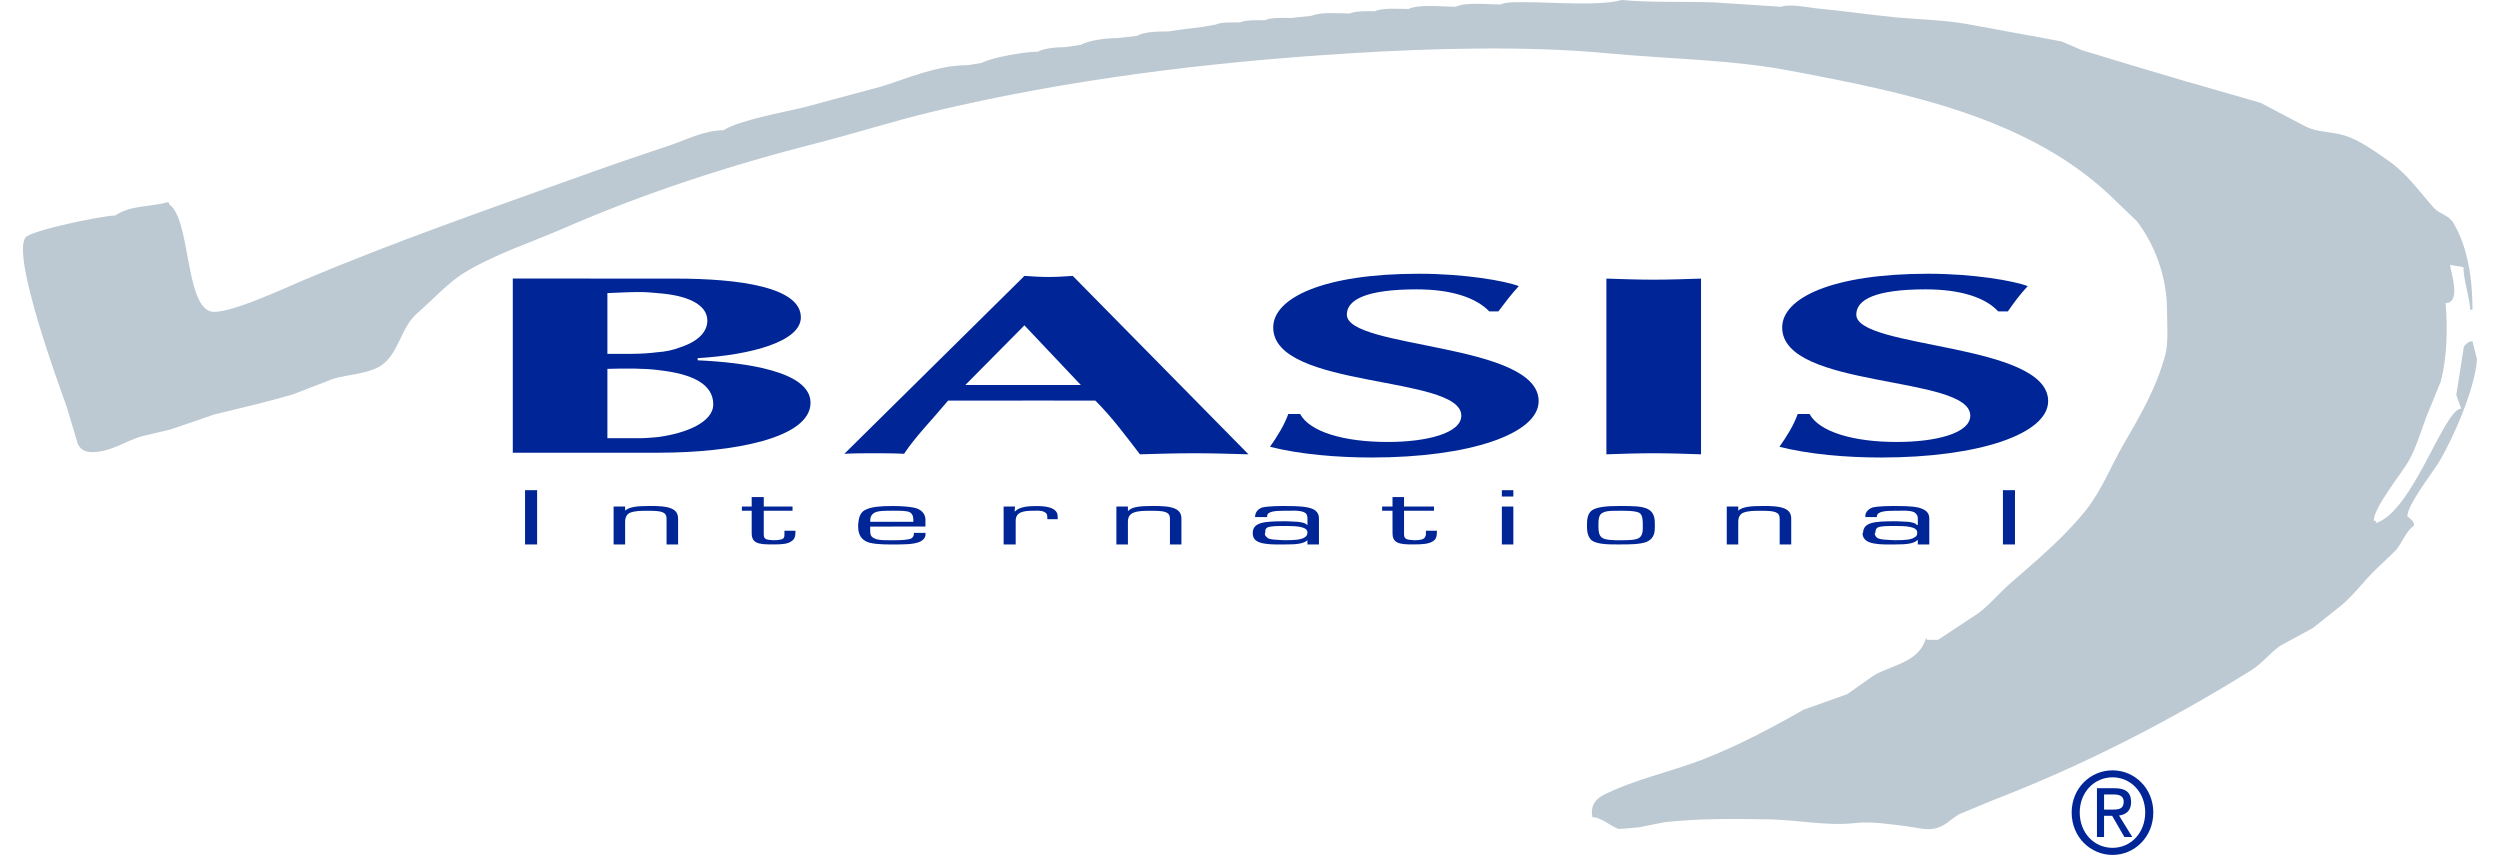 <svg xmlns="http://www.w3.org/2000/svg" xmlns:xlink="http://www.w3.org/1999/xlink" id="Ebene_1" x="0px" y="0px" width="193px" height="66px" viewBox="0 0 193 66" xml:space="preserve"> <g> <path fill="#BCC9D2" d="M125.191,0c2.197,0.209,4.767,0.107,7.1,0.183c1.736,0.113,3.473,0.229,5.206,0.339 c0.731-0.252,2.063,0.059,2.774,0.128c2.058,0.193,4.113,0.498,6.063,0.687c1.912,0.178,3.787,0.205,5.556,0.526 c2.413,0.442,4.834,0.888,7.25,1.333c0.537,0.225,1.071,0.458,1.608,0.687c2.603,0.801,5.222,1.574,7.776,2.33 c1.994,0.574,3.992,1.146,5.983,1.721c1.194,0.622,2.386,1.251,3.569,1.874c0.906,0.416,1.919,0.353,2.9,0.646 c1.168,0.347,2.431,1.271,3.403,1.95c1.438,0.998,2.379,2.361,3.479,3.605c0.462,0.526,1.17,0.581,1.539,1.197 c1.132,1.9,1.479,4.348,1.479,6.709h-0.175c-0.07-1.125-0.52-2.248-0.52-3.291c-0.351-0.062-0.691-0.115-1.041-0.175 c0.069,0.576,0.89,2.948-0.345,2.948c0.179,1.891,0.114,4.268-0.37,6.057c-0.38,0.93-0.761,1.868-1.139,2.8 c-0.432,1.158-0.757,2.327-1.365,3.385c-0.559,0.951-2.673,3.56-2.673,4.57h0.171v0.172c2.862-0.894,5.256-8.837,6.587-8.837 c-0.122-0.353-0.247-0.7-0.381-1.051c0.196-1.234,0.392-2.465,0.581-3.699c0.102-0.217,0.398-0.45,0.668-0.45 c0.112,0.466,0.232,0.934,0.348,1.395c-0.138,2.273-1.92,6.312-3.026,8.08c-0.517,0.805-2.351,3.19-2.351,4.047 c0.229,0.166,0.524,0.382,0.524,0.69c-0.668,0.525-0.884,1.269-1.39,1.904c-0.558,0.538-1.117,1.071-1.68,1.613 c-0.894,0.884-1.556,1.816-2.535,2.653c-0.74,0.589-1.478,1.177-2.22,1.762c-0.835,0.455-1.67,0.91-2.505,1.364 c-0.779,0.537-1.417,1.379-2.214,1.877c-6.342,3.937-12.979,7.359-20.011,10.062c-0.854,0.357-1.709,0.714-2.565,1.064 c-0.724,0.428-1.09,0.974-2.003,1.133c-0.594,0.098-1.333-0.104-1.885-0.175c-1.262-0.159-2.854-0.422-4.163-0.271 c-2.205,0.245-4.421-0.251-6.578-0.285c-2.776-0.049-5.539-0.074-8.144,0.222c-0.635,0.13-1.275,0.262-1.918,0.385 c-0.39,0.036-1.724,0.194-1.724,0.087c-0.553-0.217-1.239-0.865-1.905-0.865c-0.158-0.81,0.182-1.376,0.871-1.717 c2.377-1.192,5.068-1.752,7.577-2.707c2.736-1.06,5.332-2.431,7.857-3.871c1.129-0.397,2.253-0.801,3.381-1.205 c0.687-0.481,1.377-0.965,2.057-1.451c1.228-0.715,3.148-0.966,3.843-2.426c0.049-0.114,0.237-0.678,0.237-0.315h0.866 c1.016-0.67,2.031-1.338,3.046-2.01c0.91-0.661,1.663-1.59,2.501-2.322c2.029-1.785,4.163-3.534,5.898-5.715 c1.186-1.499,1.898-3.362,2.842-4.988c1.316-2.274,2.543-4.336,3.255-6.964c0.258-0.951,0.131-2.383,0.131-3.479 c0-2.523-0.937-5.051-2.344-6.86c-0.526-0.503-1.052-1.009-1.581-1.512c-6.453-6.451-16.201-8.39-25.208-10.09 c-4.526-0.86-9.22-0.885-14.019-1.336c-6.272-0.603-13.851-0.385-20.11,0.011C93.014,4.815,82.391,6.16,72.178,8.577 c-3.033,0.715-6.054,1.69-9.051,2.454c-6.716,1.708-13.362,3.868-19.597,6.588c-2.523,1.092-5.347,2.012-7.708,3.448 c-1.153,0.693-2.562,2.21-3.62,3.122c-1.243,1.051-1.405,3.064-2.732,3.996c-0.993,0.688-2.542,0.702-3.726,1.052 c-1.056,0.404-2.113,0.817-3.176,1.223c-1.994,0.58-3.976,1.042-6.022,1.535c-1.123,0.387-2.243,0.771-3.368,1.156 c-0.73,0.174-1.463,0.347-2.194,0.519c-1.252,0.335-2.339,1.208-3.83,1.235c-0.552,0.007-0.905-0.155-1.142-0.626 c-0.287-0.96-0.575-1.913-0.861-2.87c-0.597-1.663-4.252-11.606-3.185-13.075c0.387-0.538,5.959-1.695,6.929-1.695 c1.078-0.753,2.527-0.667,3.827-0.969c0.196-0.049,0.331-0.146,0.331,0.103c1.651,1.097,1.23,7.686,3.196,8.266 c1.202,0.351,6.066-1.947,7.248-2.438c6.993-2.947,14.209-5.455,21.396-8.03c2.198-0.792,4.552-1.599,6.795-2.342 c1.28-0.427,2.676-1.174,4.173-1.174c1.16-0.775,4.725-1.402,6.225-1.777c1.961-0.524,3.928-1.051,5.887-1.579 c2.092-0.643,4.356-1.671,6.782-1.671c0.349-0.059,0.694-0.111,1.039-0.173c0.776-0.429,3.354-0.866,4.333-0.866 C80.612,3.72,81.581,3.64,82.21,3.64c0.406-0.059,0.811-0.114,1.211-0.173c0.658-0.363,1.958-0.521,2.774-0.521 c0.52-0.059,1.04-0.111,1.56-0.171c0.617-0.341,1.647-0.346,2.428-0.346c0.407-0.062,0.81-0.117,1.213-0.175 c0.458-0.06,0.925-0.114,1.386-0.172c0.347-0.063,0.693-0.115,1.042-0.175c0.496-0.223,1.307-0.173,1.905-0.173 c0.459-0.212,1.344-0.173,1.907-0.173c0.515-0.234,1.451-0.175,2.079-0.175c0.52-0.06,1.042-0.112,1.559-0.171 c0.705-0.314,2.104-0.175,2.946-0.175c0.482-0.216,1.325-0.172,1.906-0.172c0.638-0.287,1.832-0.175,2.603-0.175 c0.861-0.391,2.595-0.171,3.639-0.171c0.844-0.382,2.443-0.175,3.468-0.175c0.509-0.234,1.458-0.175,2.079-0.175 C119.884,0.172,123.578,0.478,125.191,0"></path> <path fill="#002596" d="M50.749,34.949h0.082c5.767,0,11.742-1.118,11.742-3.857c0-2.449-5.105-3.111-8.714-3.277v-0.165 c4.148-0.249,7.967-1.287,7.967-3.152c0-2.325-4.729-2.99-9.667-2.99h-1.41v1.121c2.407,0.166,3.857,0.913,3.857,2.118 c0,0.787-0.58,1.574-2.114,2.074c-0.54,0.207-1.12,0.331-1.743,0.372v1.371c2.779,0.29,4.314,1.12,4.314,2.654 c0,1.367-2.076,2.239-4.314,2.53V34.949z M39.588,34.949h11.161v-1.203c-0.456,0.042-0.956,0.084-1.409,0.084h-2.449v-5.354 c1.452-0.042,2.78-0.042,3.858,0.084v-1.37c-1.205,0.166-2.449,0.126-3.858,0.126v-4.69c0.998-0.039,1.701-0.081,2.489-0.081 c0.498,0,0.954,0.042,1.369,0.081v-1.121H39.588V34.949z"></path> <path fill="#002596" d="M84.56,30.925c1.329,1.328,2.323,2.696,3.443,4.148c1.412-0.04,2.78-0.082,4.191-0.082 c1.411,0,2.78,0.042,4.188,0.082L82.817,21.3c-0.661,0.042-1.243,0.083-1.865,0.083c-0.625,0-1.205-0.041-1.868-0.083l-0.125,0.125 v3.816l0.125-0.125l4.355,4.605h-4.48v1.202L84.56,30.925L84.56,30.925z M78.96,21.425L65.185,35.033 c0.749-0.042,1.536-0.042,2.323-0.042c0.79,0,1.496,0,2.283,0.042c0.914-1.367,2.158-2.614,3.403-4.108h5.766v-1.202h-4.439 l4.439-4.48V21.425L78.96,21.425z"></path> <path fill="#002596" d="M115.675,24.039c0.499-0.665,0.999-1.329,1.577-1.951c-1.078-0.412-4.188-0.955-7.717-0.955 c-7.383,0-11.243,1.868-11.243,4.149c0,4.771,14.521,3.652,14.521,6.805c0,1.368-2.695,2.033-5.683,2.033 c-3.403,0-6.019-0.789-6.762-2.159h-0.913c-0.292,0.829-0.829,1.703-1.41,2.532c2.28,0.58,5.184,0.827,7.84,0.827 c7.549,0,12.899-1.821,12.899-4.354c0-4.521-14.808-4.025-14.808-6.678c0-1.163,1.534-1.95,5.392-1.95 c2.737,0,4.606,0.664,5.604,1.701H115.675z"></path> <path fill="#002596" d="M124.014,35.073c1.205-0.042,2.449-0.083,3.653-0.083c1.203,0,2.447,0.041,3.651,0.083V21.508 c-1.204,0.039-2.448,0.083-3.651,0.083c-1.204,0-2.448-0.044-3.653-0.083V35.073z"></path> <path fill="#002596" d="M155.008,24.039c0.455-0.665,0.951-1.329,1.533-1.951c-1.078-0.412-4.189-0.955-7.674-0.955 c-7.426,0-11.283,1.868-11.283,4.149c0,4.771,14.521,3.652,14.521,6.805c0,1.368-2.656,2.033-5.688,2.033 c-3.359,0-5.973-0.789-6.721-2.159h-0.915c-0.286,0.829-0.825,1.703-1.408,2.532c2.282,0.58,5.146,0.827,7.842,0.827 c7.552,0,12.902-1.821,12.902-4.354c0-4.521-14.812-4.025-14.812-6.678c0-1.163,1.492-1.95,5.352-1.95 c2.781,0,4.648,0.664,5.602,1.701H155.008z"></path> </g> <rect x="40.533" y="37.842" fill="#002596" width="0.932" height="4.19"></rect> <g> <g> <defs> <rect id="SVGID_1_" x="1.773" width="189.456" height="66"></rect> </defs> <clipPath id="SVGID_2_"> <use xlink:href="#SVGID_1_" overflow="visible"></use> </clipPath> <path clip-path="url(#SVGID_2_)" fill="#002596" d="M48.26,39.43v-0.328h-0.89v2.93h0.89v-1.747c0-0.366,0.135-0.571,0.354-0.691 c0.402-0.162,0.847-0.162,1.424-0.162c1.023,0,1.421,0.08,1.421,0.61v1.99h0.889v-1.99c0-0.733-0.58-1.02-2.31-0.977 C49.372,39.064,48.57,39.102,48.26,39.43"></path> </g> <g> <defs> <rect id="SVGID_3_" x="1.773" width="189.456" height="66"></rect> </defs> <clipPath id="SVGID_4_"> <use xlink:href="#SVGID_3_" overflow="visible"></use> </clipPath> <path clip-path="url(#SVGID_4_)" fill="#002596" d="M58.03,41.137c0,0.283,0.044,0.57,0.355,0.734 c0.312,0.159,0.8,0.159,1.333,0.159c0.665,0,1.111-0.038,1.374-0.243c0.226-0.121,0.315-0.367,0.315-0.65v-0.162h-0.847v0.246 c0,0.12,0,0.199-0.044,0.281c-0.044,0.123-0.31,0.205-0.798,0.205c-0.534-0.041-0.755-0.041-0.755-0.446V39.43h2.22v-0.328h-2.22 v-0.729H58.03v0.729h-0.755v0.328h0.755V41.137z"></path> </g> <g> <defs> <rect id="SVGID_5_" x="1.773" width="189.456" height="66"></rect> </defs> <clipPath id="SVGID_6_"> <use xlink:href="#SVGID_5_" overflow="visible"></use> </clipPath> <path clip-path="url(#SVGID_6_)" fill="#002596" d="M70.512,40.284h-1.645v0.365h2.577v-0.283V40.12 c0-0.284-0.133-0.648-0.622-0.854c-0.445-0.161-1.288-0.202-1.91-0.202h-0.044v0.362H69c0.489,0,1.023,0,1.244,0.123 C70.512,39.712,70.512,39.997,70.512,40.284 M68.867,42.033v-0.325H69c0.623,0,1.112-0.041,1.333-0.125 c0.18-0.12,0.224-0.241,0.224-0.445h0.887c0.044,0.283-0.089,0.529-0.442,0.693c-0.489,0.202-1.2,0.202-2.045,0.202H68.867z M68.867,40.284h-1.689c0-0.287,0.044-0.528,0.313-0.691c0.265-0.165,0.798-0.165,1.332-0.165h0.044v-0.362 c-0.799,0-1.556,0.041-2.043,0.284c-0.445,0.201-0.533,0.647-0.578,1.179c0,0.406,0.044,0.936,0.534,1.219 c0.354,0.249,1.244,0.287,2.087,0.287v-0.325c-0.534,0-0.934,0-1.2-0.082c-0.489-0.163-0.489-0.366-0.489-0.771v-0.043v-0.162 h1.689V40.284z"></path> </g> <g> <defs> <rect id="SVGID_7_" x="1.773" width="189.456" height="66"></rect> </defs> <clipPath id="SVGID_8_"> <use xlink:href="#SVGID_7_" overflow="visible"></use> </clipPath> <path clip-path="url(#SVGID_8_)" fill="#002596" d="M78.322,39.471l0.044-0.365h-0.887v2.928h0.932v-1.831 c0-0.691,0.622-0.774,1.376-0.774c0.534-0.04,0.802,0.044,0.934,0.165c0.133,0.08,0.133,0.243,0.133,0.488h0.8v-0.084 c0-0.241,0-0.446-0.266-0.647c-0.223-0.165-0.622-0.284-1.376-0.284c-0.578,0-1.289,0.041-1.645,0.406L78.322,39.471 L78.322,39.471z"></path> </g> <g> <defs> <rect id="SVGID_9_" x="1.773" width="189.456" height="66"></rect> </defs> <clipPath id="SVGID_10_"> <use xlink:href="#SVGID_9_" overflow="visible"></use> </clipPath> <path clip-path="url(#SVGID_10_)" fill="#002596" d="M87.075,39.43v-0.328h-0.89v2.93h0.89v-1.747 c0-0.366,0.133-0.571,0.398-0.691c0.357-0.162,0.846-0.162,1.424-0.162c1.022,0,1.423,0.08,1.423,0.61v1.99h0.885v-1.99 c0-0.733-0.576-1.02-2.353-0.977c-0.667,0-1.469,0.037-1.733,0.365H87.075z"></path> </g> <g> <defs> <rect id="SVGID_11_" x="1.773" width="189.456" height="66"></rect> </defs> <clipPath id="SVGID_12_"> <use xlink:href="#SVGID_11_" overflow="visible"></use> </clipPath> <path clip-path="url(#SVGID_12_)" fill="#002596" d="M100.934,41.706v0.327h0.89v-1.995c0-0.323-0.134-0.568-0.445-0.729 c-0.442-0.203-1.155-0.244-2.046-0.244h-0.04v0.365h0.086c0.89-0.041,1.292,0.039,1.468,0.242c0.047,0.081,0.09,0.203,0.09,0.365 v0.489h-0.043c-0.047-0.121-0.357-0.205-0.713-0.243c-0.224,0-0.576-0.041-0.888-0.041v0.364c0.753,0,1.644,0.042,1.644,0.489 c0,0.122-0.043,0.285-0.179,0.365c-0.267,0.204-0.755,0.243-1.465,0.243v0.327C100.001,42.033,100.622,41.993,100.934,41.706 M99.291,39.064c-0.535,0-1.378,0-1.868,0.119c-0.312,0.125-0.532,0.366-0.532,0.733h0.934v-0.082c0-0.366,0.664-0.405,1.33-0.405 h0.137L99.291,39.064L99.291,39.064z M99.291,40.243h-0.137c-1.555,0-2.397,0.079-2.441,0.854v0.08c0,0.694,0.667,0.896,2.4,0.855 h0.178v-0.327h-0.137c-0.709-0.039-1.154-0.039-1.33-0.203c-0.135-0.12-0.178-0.202-0.178-0.283 c0.088-0.162-0.047-0.326,0.178-0.487c0.222-0.124,0.755-0.124,1.33-0.124h0.137V40.243z"></path> </g> <g> <defs> <rect id="SVGID_13_" x="1.773" width="189.456" height="66"></rect> </defs> <clipPath id="SVGID_14_"> <use xlink:href="#SVGID_13_" overflow="visible"></use> </clipPath> <path clip-path="url(#SVGID_14_)" fill="#002596" d="M107.503,41.137c0,0.283,0.046,0.57,0.354,0.734 c0.314,0.159,0.802,0.159,1.289,0.159c0.668,0,1.158-0.038,1.47-0.243c0.222-0.121,0.311-0.367,0.311-0.65v-0.162h-0.846v0.246 c0,0.12-0.043,0.199-0.089,0.281c-0.092,0.123-0.309,0.205-0.799,0.205c-0.534-0.041-0.801-0.041-0.801-0.446V39.43h2.312v-0.328 h-2.312v-0.729h-0.891v0.729h-0.801v0.328h0.801L107.503,41.137L107.503,41.137z"></path> </g> </g> <path fill="#002596" d="M115.943,42.033h0.888v-2.928h-0.888V42.033z M115.943,38.332h0.888v-0.489h-0.888V38.332z"></path> <g> <g> <defs> <rect id="SVGID_15_" x="1.773" width="189.456" height="66"></rect> </defs> <clipPath id="SVGID_16_"> <use xlink:href="#SVGID_15_" overflow="visible"></use> </clipPath> <path clip-path="url(#SVGID_16_)" fill="#002596" d="M125.135,39.43c0.446,0,1.11,0,1.422,0.162 c0.267,0.163,0.267,0.611,0.267,0.936v0.242c0,0.287-0.043,0.614-0.312,0.774c-0.267,0.163-0.931,0.163-1.377,0.163v0.323 c0.624,0,1.51,0,2-0.203c0.621-0.283,0.621-0.812,0.621-1.26c0-0.445,0-0.977-0.529-1.262c-0.446-0.242-1.248-0.242-2.092-0.242 V39.43z M125.092,39.43h0.043v-0.365h-0.177c-0.756,0-1.601,0.037-2.046,0.322c-0.398,0.285-0.398,0.816-0.398,1.261 c0,0.449,0.09,0.816,0.354,1.061c0.44,0.323,1.291,0.323,2.135,0.323h0.132v-0.323c-0.533,0-1.199,0-1.468-0.205 c-0.22-0.161-0.267-0.486-0.267-0.812v-0.164v-0.121c0-0.327,0.047-0.693,0.312-0.813c0.268-0.162,0.71-0.162,1.112-0.162 L125.092,39.43L125.092,39.43z"></path> </g> <g> <defs> <rect id="SVGID_17_" x="1.773" width="189.456" height="66"></rect> </defs> <clipPath id="SVGID_18_"> <use xlink:href="#SVGID_17_" overflow="visible"></use> </clipPath> <path clip-path="url(#SVGID_18_)" fill="#002596" d="M134.193,39.43v-0.328h-0.887v2.93h0.887v-1.747 c0-0.366,0.135-0.571,0.356-0.691c0.398-0.162,0.845-0.162,1.42-0.162c1.021,0,1.423,0.08,1.423,0.61v1.99h0.89v-1.99 c0-0.733-0.575-1.02-2.312-0.977C135.307,39.064,134.506,39.102,134.193,39.43"></path> </g> <g> <defs> <rect id="SVGID_19_" x="1.773" width="189.456" height="66"></rect> </defs> <clipPath id="SVGID_20_"> <use xlink:href="#SVGID_19_" overflow="visible"></use> </clipPath> <path clip-path="url(#SVGID_20_)" fill="#002596" d="M148.055,41.706v0.327h0.887v-1.995c0-0.323-0.135-0.568-0.489-0.729 c-0.397-0.203-1.11-0.244-2-0.244h-0.086v0.365h0.086c0.933-0.041,1.334,0.039,1.47,0.242c0.086,0.081,0.133,0.203,0.133,0.365 v0.489h-0.089c-0.044-0.121-0.312-0.205-0.67-0.243c-0.267,0-0.621-0.041-0.884-0.041h-0.046v0.364 c0.753,0,1.642,0.042,1.642,0.489c0,0.122,0,0.285-0.175,0.365c-0.226,0.204-0.757,0.243-1.467,0.243v0.327 c0.71,0,1.376-0.04,1.642-0.327h0.047V41.706z M146.365,39.064c-0.489,0-1.333,0-1.822,0.119 c-0.312,0.125-0.578,0.366-0.534,0.733h0.888v-0.082c0.047-0.366,0.715-0.405,1.381-0.405h0.089L146.365,39.064L146.365,39.064z M146.365,40.243h-0.135c-1.508,0-2.354,0.079-2.399,0.854c0,0,0,0.042-0.044,0.08c0.044,0.694,0.71,0.896,2.4,0.855h0.178v-0.327 h-0.09c-0.754-0.039-1.155-0.039-1.381-0.203c-0.131-0.12-0.131-0.202-0.172-0.283c0.129-0.162,0-0.326,0.221-0.487 c0.221-0.124,0.709-0.124,1.287-0.124h0.135V40.243z"></path> </g> </g> <rect x="154.626" y="37.842" fill="#002596" width="0.931" height="4.19"></rect> <g> <g> <defs> <rect id="SVGID_21_" x="1.773" width="189.456" height="66"></rect> </defs> <clipPath id="SVGID_22_"> <use xlink:href="#SVGID_21_" overflow="visible"></use> </clipPath> <path clip-path="url(#SVGID_22_)" fill="#002596" d="M160.555,62.721c0-1.547,1.112-2.711,2.534-2.711 c1.408,0,2.521,1.164,2.521,2.711c0,1.577-1.111,2.732-2.521,2.732C161.667,65.454,160.555,64.298,160.555,62.721 M163.089,66 c1.697,0,3.146-1.383,3.146-3.278c0-1.872-1.448-3.252-3.146-3.252c-1.709,0-3.157,1.38-3.157,3.252 C159.932,64.617,161.38,66,163.089,66 M162.434,62.981h0.623l0.947,1.636h0.607l-1.021-1.658c0.527-0.068,0.931-0.364,0.931-1.04 c0-0.744-0.42-1.069-1.269-1.069h-1.367v3.769h0.548V62.981L162.434,62.981z M162.434,62.5v-1.168h0.737 c0.379,0,0.78,0.086,0.78,0.555c0,0.581-0.407,0.613-0.869,0.613H162.434z"></path> </g> </g> </svg>